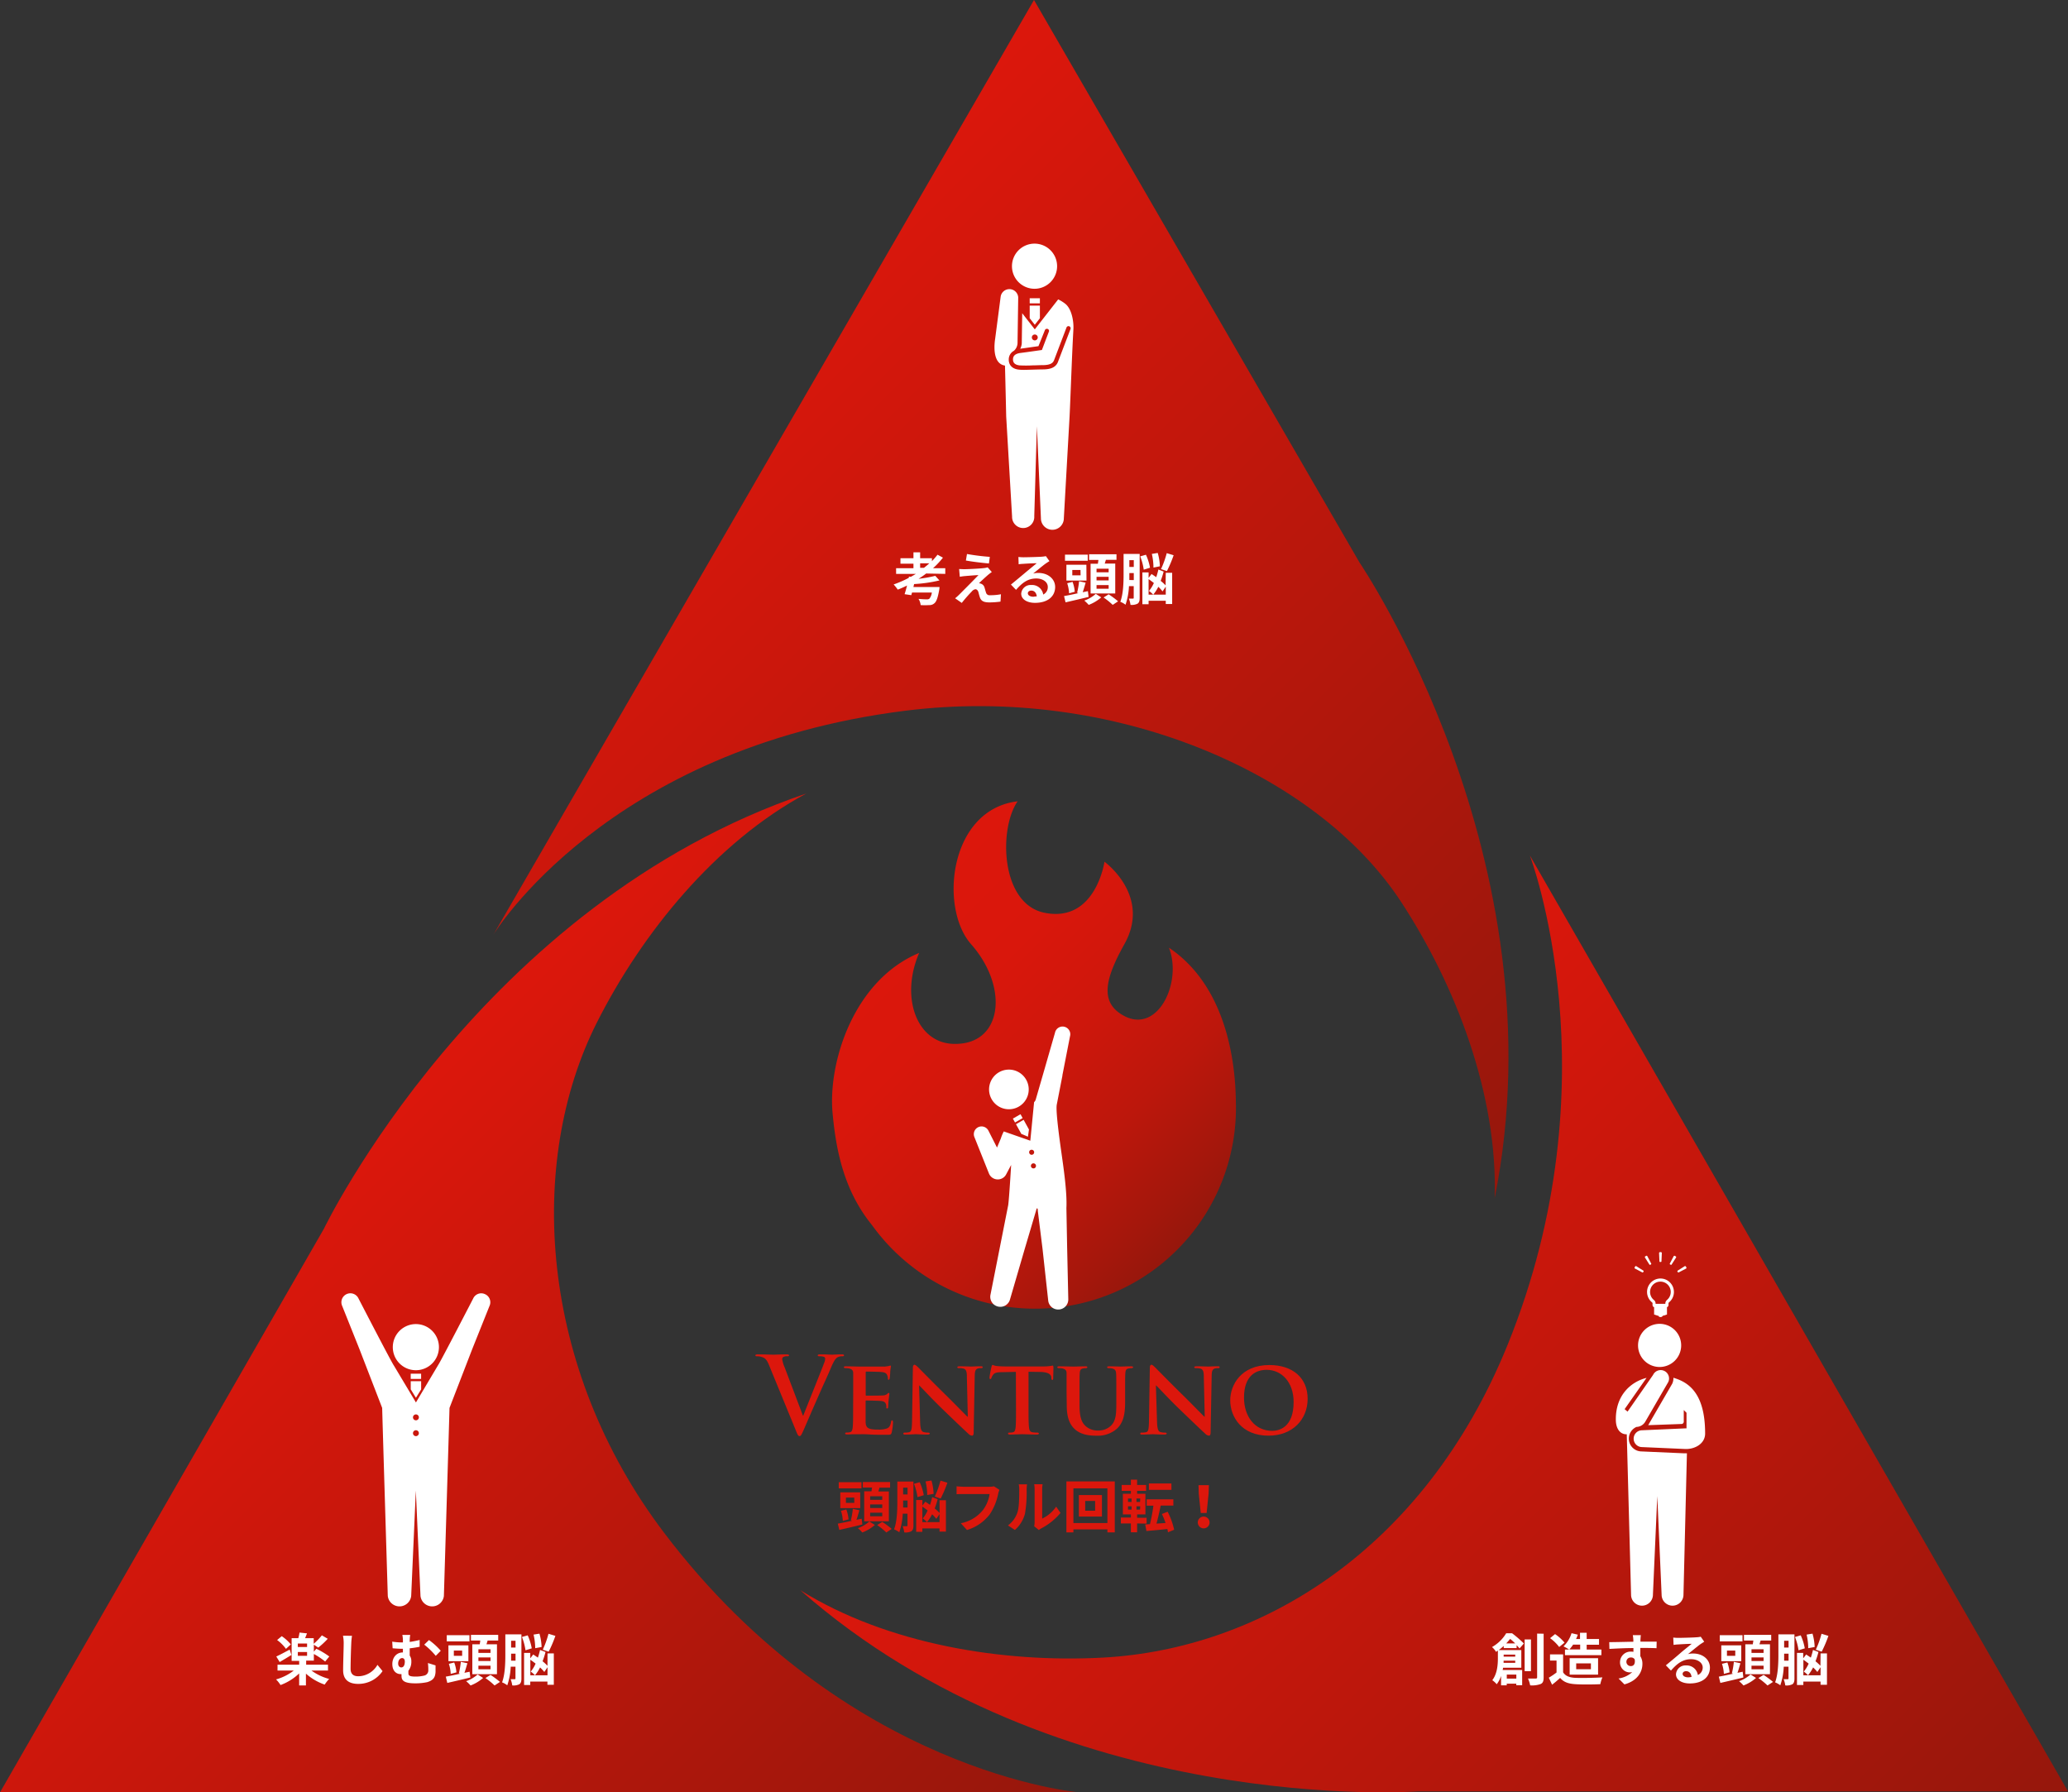 <svg xmlns="http://www.w3.org/2000/svg" xmlns:xlink="http://www.w3.org/1999/xlink" viewBox="0 0 702 608.34"><rect x="0" y="0" width="702" height="608.34" fill="#333333" stroke="none"/><defs><style>.cls-1{fill:url(#新規グラデーションスウォッチ_1);}.cls-2{fill:url(#新規グラデーションスウォッチ_1-2);}.cls-3{fill:url(#新規グラデーションスウォッチ_1-3);}.cls-4{fill:#dc170c;}.cls-5{fill:#fff;}.cls-6{fill:url(#名称未設定グラデーション_23);}</style><linearGradient id="新規グラデーションスウォッチ_1" x1="225.85" y1="125.15" x2="507.37" y2="406.68" gradientUnits="userSpaceOnUse"><stop offset="0" stop-color="#dc170c"/><stop offset="1" stop-color="#96170c"/></linearGradient><linearGradient id="新規グラデーションスウォッチ_1-2" x1="101.88" y1="403.87" x2="336.37" y2="638.35" xlink:href="#新規グラデーションスウォッチ_1"/><linearGradient id="新規グラデーションスウォッチ_1-3" x1="395.07" y1="414.61" x2="645.2" y2="664.75" xlink:href="#新規グラデーションスウォッチ_1"/><linearGradient id="名称未設定グラデーション_23" x1="295.71" y1="314.87" x2="402.32" y2="421.48" gradientUnits="userSpaceOnUse"><stop offset="0" stop-color="#dc170c"/><stop offset="0.26" stop-color="#d9170c"/><stop offset="0.49" stop-color="#ce170c"/><stop offset="0.71" stop-color="#bc170c"/><stop offset="0.91" stop-color="#a3170c"/><stop offset="1" stop-color="#96170c"/></linearGradient></defs><g id="レイヤー_2" data-name="レイヤー 2"><g id="object"><path class="cls-1" d="M507.38,406.66c1.1-35-13.11-72-31.69-100.45-29-44.4-98.35-73.76-168.28-65-101.55,12.69-139.88,75.95-139.88,75.95L351,0,461.49,190.91S530.33,291.92,507.38,406.66Z"/><path class="cls-2" d="M109.93,417.09,0,608.34H366.38s-79.1-6.55-140.93-88.09c-42.59-56.16-46.74-125.82-22.84-173.19,15.29-30.3,40.27-61.16,71.08-77.73C162.88,306.92,109.93,417.09,109.93,417.09Z"/><path class="cls-3" d="M481.42,608,702,608,519.33,290.36s29,76.05-7.57,166.11c-28.42,69.94-84.29,103.22-137.26,106.12-33.9,1.85-73.1-4.41-102.82-22.86C359.51,617,481.42,608,481.42,608Z"/><path class="cls-4" d="M292.73,517.42c-2.69.66-5.63,1.35-7.82,1.84l-.51-2.13c1.3-.23,3.05-.57,4.89-1l-.46-.11a26.48,26.48,0,0,0,.67-3.92l2.23.48c-.33,1.12-.65,2.31-1,3.25l1.77-.37Zm-.29-12.26h-7.72v-2.1h7.72Zm-.42,6.71h-6.78V506.5H292Zm-5.92,4.32a12.43,12.43,0,0,0-.63-3.41l1.82-.46a12.51,12.51,0,0,1,.75,3.36Zm3.88-7.91h-2.82v1.81H290Zm7,9.3a14.45,14.45,0,0,1-4.26,2.55,12.32,12.32,0,0,0-1.5-1.46,11.85,11.85,0,0,0,3.9-2.28Zm-1.15-11.43c.07-.42.13-.86.19-1.28H292.9V503h9.25v1.92h-3.59c-.13.44-.27.88-.4,1.28h3.57v10.14h-8.37V506.15Zm3.66,1.69h-4.11v1.21h4.11Zm0,2.77h-4.11v1.21h4.11Zm0,2.8h-4.11v1.23h4.11Zm0,3.13a30.08,30.08,0,0,1,3.21,2.38l-1.83,1.21a23.47,23.47,0,0,0-3.11-2.52Z"/><path class="cls-4" d="M310.07,517.71c0,1-.14,1.59-.7,2a4.44,4.44,0,0,1-2.41.4,8.8,8.8,0,0,0-.56-2.11c.58,0,1.19,0,1.4,0s.25-.08.25-.33v-3.91h-1.61a22.56,22.56,0,0,1-1.17,6.31,7.1,7.1,0,0,0-1.77-1c1-2.65,1.11-6.51,1.11-9.29v-6.95h5.46Zm-2-6.05v-2.38h-1.5v.52c0,.58,0,1.21,0,1.86Zm-1.5-6.75v2.3h1.5v-2.3Zm4.88,3.22a20.07,20.07,0,0,0-1.19-4.51l1.94-.56a18.08,18.08,0,0,1,1.38,4.42Zm7.48,1.06h2.17v10.65h-2.17v-1.09h-5.83v1.17H311V509.11h2.11V511l1-1.32c.5.32,1,.69,1.59,1.07a22.88,22.88,0,0,0,.73-2.61l1.86.69a26.24,26.24,0,0,1-1,3.15,14.45,14.45,0,0,1,1.67,1.54Zm0,4.7-1.09,1.61a13,13,0,0,0-1.44-1.55,13.05,13.05,0,0,1-1.73,2.67,7.89,7.89,0,0,0-1.44-1.25,11.06,11.06,0,0,0,1.65-2.71c-.59-.48-1.21-.92-1.78-1.32v5.28h5.83Zm-4.18-6.47a20.55,20.55,0,0,0-.56-4.61l2-.32a18.23,18.23,0,0,1,.73,4.53Zm6.85-4.18a41.67,41.67,0,0,1-2.28,5.37l-2-.67a33.43,33.43,0,0,0,1.94-5.41Z"/><path class="cls-4" d="M339.27,505.66a7.48,7.48,0,0,0-.43,1.34,19.59,19.59,0,0,1-2.88,7,15.28,15.28,0,0,1-7.71,5.29l-2.09-2.3a12.61,12.61,0,0,0,7.52-4.49,12.11,12.11,0,0,0,2.25-5.41H327c-.86,0-1.78,0-2.28.07v-2.7c.57.05,1.67.15,2.3.15h8.87a6.71,6.71,0,0,0,1.52-.15Z"/><path class="cls-4" d="M342.17,517.73a9,9,0,0,0,3.26-4.59c.54-1.65.56-5.28.56-7.6a7.3,7.3,0,0,0-.17-1.75h2.82a11.81,11.81,0,0,0-.14,1.73,42.27,42.27,0,0,1-.57,8.26,11.13,11.13,0,0,1-3.42,5.5Zm8.89.29a7.93,7.93,0,0,0,.15-1.42V505.41a8.69,8.69,0,0,0-.15-1.66h2.86a9.44,9.44,0,0,0-.14,1.67v10a12,12,0,0,0,4.74-4.05l1.48,2.12a21.24,21.24,0,0,1-6.51,5.24,5,5,0,0,0-.84.57Z"/><path class="cls-4" d="M378.42,502.81v17.28h-2.5v-1H364.38v1H362V502.81Zm-2.5,14.13V505.16H364.38v11.78Zm-1.86-9.52v7.3h-7.83v-7.3Zm-2.31,2h-3.37v3.32h3.37Z"/><path class="cls-4" d="M386,517.06v3h-2.11v-3h-3.4v-2h3.4V514h-2.72V507h2.72v-1h-3.13v-2h3.13v-1.8H386V504h3.05v2H386v1h2.82V514H386v1.13h3.23v2Zm-3.09-7.3h1.21v-1.15h-1.21Zm0,2.61h1.21v-1.13h-1.21Zm4.15-3.76h-1.27v1.15H387Zm0,2.63h-1.27v1.13H387Zm9.42,8.83a11.19,11.19,0,0,0-.21-1.11c-2.55.27-5.12.5-7.1.67l-.42-2.23,1.61-.09a56.26,56.26,0,0,0,1.17-6.28h-2.28v-2.15h9.06V511H394c-.41,2.11-.94,4.38-1.42,6.12l3.07-.21a24,24,0,0,0-1.23-3.05l1.94-.77a24.42,24.42,0,0,1,2.21,6.11Zm1.18-14.4H390V503.5h7.64Z"/><path class="cls-4" d="M406.6,516.73a2,2,0,0,1,4,0,2,2,0,0,1-4,0Zm.33-9.79-.08-2.86h3.52l-.1,2.86-.67,6.57h-2Z"/><path class="cls-5" d="M314.4,194.65c-.82.63-1.69,1.23-2.57,1.79a43.22,43.22,0,0,0,5.66-1L318.9,197a48.35,48.35,0,0,1-8.6,1.23l-.23,1h8.86a6.93,6.93,0,0,1-.11,1c-.46,2.59-.92,3.9-1.58,4.47a2.45,2.45,0,0,1-1.84.67,22.64,22.64,0,0,1-2.88,0,4.77,4.77,0,0,0-.73-2.11c1.12.12,2.33.16,2.82.16a1.45,1.45,0,0,0,.85-.19,3.94,3.94,0,0,0,.86-2.12h-6.73l-.24.89-2.28-.33c.27-.81.56-1.84.83-2.94-1,.5-2.1,1-3.15,1.39a14.31,14.31,0,0,0-1.4-1.75,38,38,0,0,0,5.12-2.23l.1-.44.61.08c.6-.33,1.17-.68,1.73-1h-6.72v-1.92h5.89v-1.54h-4.41v-1.86h4.41v-2h2.27v2h4v1a24,24,0,0,0,1.9-2.19l1.84,1a27.75,27.75,0,0,1-3.37,3.59h4.16v1.92Zm-.76-1.92c.63-.5,1.24-1,1.82-1.54h-3.11v1.54Z"/><path class="cls-5" d="M335.41,195.11c-.87.75-2.65,2.38-3.09,2.86a2.1,2.1,0,0,1,.71.15,1.89,1.89,0,0,1,1.17,1.29c.17.52.34,1.25.52,1.73a1.2,1.2,0,0,0,1.34.88,18.89,18.89,0,0,0,3.72-.33l-.15,2.5a28.38,28.38,0,0,1-3.72.27c-1.81,0-2.79-.38-3.25-1.63-.21-.56-.42-1.44-.55-1.92-.23-.67-.64-.92-1-.92a2,2,0,0,0-1.23.76,50.39,50.39,0,0,0-3.4,3.88l-2.26-1.57a15.52,15.52,0,0,0,1.32-1.17c1-1,4.86-4.86,6.61-6.7-1.35.05-3.61.25-4.71.34-.65.06-1.23.16-1.63.23l-.23-2.63c.44,0,1.13.06,1.82.06.91,0,5.23-.19,6.8-.4a6.75,6.75,0,0,0,1.07-.23l1.41,1.59C336.16,194.5,335.75,194.84,335.41,195.11ZM336,189l-.3,2.24c-2-.17-5.55-.57-7.82-1l.37-2.21A75.56,75.56,0,0,0,336,189Z"/><path class="cls-5" d="M356.24,190.45c-.46.28-.9.57-1.32.86-1,.71-3,2.4-4.21,3.36a6.53,6.53,0,0,1,1.79-.21c3.22,0,5.68,2,5.68,4.78,0,3-2.29,5.37-6.87,5.37-2.65,0-4.65-1.21-4.65-3.11a3.19,3.19,0,0,1,3.42-2.95,3.83,3.83,0,0,1,4.05,3.24,2.76,2.76,0,0,0,1.55-2.59c0-1.71-1.72-2.86-3.93-2.86-2.92,0-4.82,1.55-6.85,3.86l-1.73-1.79c1.34-1.09,3.63-3,4.76-3.95s3-2.48,4-3.3c-1,0-3.59.13-4.59.21a12.16,12.16,0,0,0-1.55.15l-.08-2.48a16.72,16.72,0,0,0,1.73.1c1,0,5.07-.1,6.14-.19a10.67,10.67,0,0,0,1.46-.19Zm-4.3,12c-.11-1.23-.83-2-1.86-2-.71,0-1.17.42-1.17.9,0,.71.8,1.19,1.92,1.19C351.23,202.46,351.59,202.44,351.94,202.41Z"/><path class="cls-5" d="M369.53,202.6c-2.69.65-5.63,1.34-7.82,1.84l-.51-2.13c1.3-.23,3.05-.58,4.89-1l-.46-.12a26.12,26.12,0,0,0,.67-3.91l2.23.48c-.33,1.11-.65,2.3-1,3.24l1.77-.36Zm-.29-12.27h-7.72v-2.09h7.72Zm-.42,6.72H362v-5.38h6.78Zm-5.91,4.32a13,13,0,0,0-.64-3.42l1.82-.46a12.68,12.68,0,0,1,.75,3.36Zm3.87-7.91H364v1.8h2.82Zm7.05,9.29a14,14,0,0,1-4.26,2.55,13.1,13.1,0,0,0-1.5-1.46,11.51,11.51,0,0,0,3.9-2.28Zm-1.15-11.42c.07-.42.13-.87.19-1.29H369.7v-1.92H379V190h-3.59c-.13.44-.27.89-.4,1.29h3.57v10.13h-8.37V191.33Zm3.66,1.69h-4.11v1.21h4.11Zm0,2.76h-4.11V197h4.11Zm0,2.8h-4.11v1.23h4.11Zm0,3.13a31.51,31.51,0,0,1,3.21,2.38l-1.83,1.21a23.46,23.46,0,0,0-3.11-2.51Z"/><path class="cls-5" d="M386.87,202.88c0,1-.14,1.6-.7,2a4.33,4.33,0,0,1-2.41.41,9,9,0,0,0-.56-2.12c.58,0,1.19,0,1.4,0s.25-.07.25-.32v-3.92h-1.61a22.56,22.56,0,0,1-1.17,6.32,7.1,7.1,0,0,0-1.77-1c1-2.65,1.11-6.51,1.11-9.29V188h5.46Zm-2-6v-2.38h-1.5V195c0,.57,0,1.21,0,1.86Zm-1.5-6.76v2.3h1.5v-2.3Zm4.88,3.23a20.14,20.14,0,0,0-1.19-4.52l1.94-.55a18,18,0,0,1,1.38,4.41Zm7.48,1.05h2.17V205h-2.17v-1.1h-5.83v1.17h-2.11V194.28h2.11v1.87l1-1.33c.5.33,1.05.69,1.59,1.08a23.47,23.47,0,0,0,.73-2.61L395,194a26.82,26.82,0,0,1-1,3.15,13.61,13.61,0,0,1,1.67,1.53Zm0,4.7-1.09,1.62a13.77,13.77,0,0,0-1.44-1.56,13.05,13.05,0,0,1-1.73,2.67,7.94,7.94,0,0,0-1.44-1.25,11.53,11.53,0,0,0,1.66-2.7c-.6-.48-1.21-.93-1.79-1.33v5.28h5.83Zm-4.18-6.46A20.55,20.55,0,0,0,391,188l2-.33a18.23,18.23,0,0,1,.73,4.53Zm6.85-4.19a42.47,42.47,0,0,1-2.28,5.38l-2-.68a33.09,33.09,0,0,0,1.94-5.41Z"/><path class="cls-5" d="M510.45,559.37v-.73a19.12,19.12,0,0,1-1.71,1.4h7.68v6h-6.2c0,.25-.08.52-.14.77h6.63v5.16h-2v-.53h-3.24V572h-1.92v-3.17a9.32,9.32,0,0,1-1.48,2.81,7.19,7.19,0,0,0-1.5-1.37c1.69-2.2,1.9-5.28,1.9-7.44v-2.62l-.63.43a6.45,6.45,0,0,0-1.37-1.62,13.22,13.22,0,0,0,4.82-4.68h2a38.26,38.26,0,0,1,4,3.46l-1.46,1.69c-.27-.31-.61-.7-1-1.12v1Zm3.91,5v-.73h-3.95c0,.23,0,.48,0,.73Zm-3.93-2.79v.7h3.93v-.7Zm3.92-3.8c-.56-.53-1.16-1.09-1.71-1.53-.41.5-.85,1-1.35,1.53Zm-2.86,10.58v1.36h3.24v-1.36Zm8.21-1.17h-2.15V556.43h2.15ZM524,554.49v14.82c0,1.27-.25,1.9-1,2.25a8.55,8.55,0,0,1-3.57.46,9.78,9.78,0,0,0-.75-2.32c1.15,0,2.26,0,2.63,0s.48-.12.48-.45v-14.8Z"/><path class="cls-5" d="M530.61,567.59c.79,1.28,2.23,1.8,4.22,1.88,2.25.09,6.57,0,9.12-.16a11.54,11.54,0,0,0-.71,2.31c-2.3.11-6.16.15-8.45,0s-3.93-.63-5.18-2.13c-.84.75-1.69,1.5-2.74,2.31l-1.12-2.38a24.74,24.74,0,0,0,2.63-1.77v-4.05h-2.21v-2.09h4.44ZM529.28,559a14.41,14.41,0,0,0-3.09-3l1.69-1.38a15.29,15.29,0,0,1,3.21,2.9Zm3.36.86a14.71,14.71,0,0,0-1.9-1.07,10.5,10.5,0,0,0,2.73-4.48l2.13.5a11.76,11.76,0,0,1-.6,1.48h1.35v-2.13h2.26v2.13h4.19v1.94h-4.19v1.63h5v1.9H531.24v-1.9ZM534,558.2a11.51,11.51,0,0,1-1.27,1.63h3.67V558.2Zm-1.17,10.17v-5.58h9.65v5.58Zm2.22-1.82h5v-2h-5Z"/><path class="cls-5" d="M562.32,559.41c-1.15-.06-2.93-.1-5.5-.1,0,1,0,2,0,2.82a4.71,4.71,0,0,1,.71,2.63c0,2.48-1.45,5.63-6.1,6.93l-2-2a8.71,8.71,0,0,0,4.65-2.17,4,4,0,0,1-.86.1,3.36,3.36,0,0,1-3.29-3.5,3.58,3.58,0,0,1,3.8-3.55,4.38,4.38,0,0,1,.75.06l0-1.27c-2.87,0-5.81.16-8.15.29l-.06-2.3c2.17,0,5.62-.1,8.18-.14a4.54,4.54,0,0,0,0-.57,12.48,12.48,0,0,0-.18-1.66H557c-.06.31-.12,1.33-.14,1.64,0,.15,0,.34,0,.57,1.92,0,4.52,0,5.51,0Zm-8.65,6.06c.78,0,1.5-.59,1.25-2.24a1.36,1.36,0,0,0-1.25-.67,1.46,1.46,0,1,0,0,2.91Z"/><path class="cls-5" d="M578.51,557.2l-1.32.86c-1,.72-3,2.4-4.21,3.36a6.53,6.53,0,0,1,1.79-.21c3.22,0,5.68,2,5.68,4.78,0,3-2.28,5.38-6.87,5.38-2.65,0-4.65-1.21-4.65-3.11a3.19,3.19,0,0,1,3.42-3,3.83,3.83,0,0,1,4,3.25A2.77,2.77,0,0,0,578,566c0-1.7-1.72-2.86-3.93-2.86-2.92,0-4.82,1.56-6.85,3.86l-1.73-1.78c1.34-1.1,3.63-3,4.76-4s3-2.47,4-3.3c-1,0-3.59.14-4.59.21a12.1,12.1,0,0,0-1.55.16L568,555.8a16.72,16.72,0,0,0,1.73.1c1,0,5.07-.1,6.14-.2a8.11,8.11,0,0,0,1.46-.19Zm-4.3,12c-.11-1.23-.82-2-1.86-2-.71,0-1.17.43-1.17.91,0,.71.8,1.19,1.92,1.19A9.53,9.53,0,0,0,574.21,569.16Z"/><path class="cls-5" d="M591.8,569.35c-2.69.65-5.63,1.35-7.81,1.84l-.52-2.13c1.3-.23,3-.57,4.89-1l-.46-.11a26.48,26.48,0,0,0,.67-3.92l2.23.48c-.33,1.12-.65,2.31-1,3.25l1.77-.37Zm-.29-12.26h-7.72V555h7.72Zm-.42,6.71h-6.78v-5.37h6.78Zm-5.91,4.32a12.86,12.86,0,0,0-.64-3.41l1.83-.46a13.33,13.33,0,0,1,.75,3.36Zm3.87-7.91h-2.82V562h2.82Zm7.05,9.29a14.14,14.14,0,0,1-4.26,2.56,12.32,12.32,0,0,0-1.5-1.46,11.85,11.85,0,0,0,3.9-2.28ZM595,558.08c.07-.42.13-.86.19-1.28H592v-1.92h9.25v1.92h-3.59c-.13.44-.26.88-.4,1.28h3.57v10.14h-8.37V558.08Zm3.66,1.69h-4.1V561h4.1Zm0,2.77h-4.1v1.21h4.1Zm0,2.8h-4.1v1.23h4.1Zm0,3.13a30.08,30.08,0,0,1,3.21,2.38L600,572.06a24.85,24.85,0,0,0-3.11-2.52Z"/><path class="cls-5" d="M609.14,569.64c0,1-.14,1.59-.69,2a4.5,4.5,0,0,1-2.42.4,8.8,8.8,0,0,0-.56-2.11c.58,0,1.19,0,1.4,0s.25-.08.25-.33v-3.91h-1.61a22.2,22.2,0,0,1-1.17,6.31,7.1,7.1,0,0,0-1.77-1c1-2.65,1.12-6.51,1.12-9.29v-7h5.45Zm-2-6v-2.38h-1.5v.52c0,.58,0,1.21,0,1.86Zm-1.5-6.75v2.3h1.5v-2.3Zm4.88,3.22a19.55,19.55,0,0,0-1.19-4.51l1.94-.56a18.08,18.08,0,0,1,1.38,4.42Zm7.49,1.06h2.17v10.65H618v-1.09h-5.84v1.17H610V561h2.11v1.86l1-1.32c.5.32,1.06.69,1.59,1.07a22.88,22.88,0,0,0,.73-2.61l1.86.69a26.22,26.22,0,0,1-1,3.15,16.32,16.32,0,0,1,1.67,1.54Zm0,4.7-1.1,1.61a13,13,0,0,0-1.44-1.55,13.05,13.05,0,0,1-1.73,2.67,7.82,7.82,0,0,0-1.43-1.25,11.38,11.38,0,0,0,1.65-2.71c-.6-.48-1.21-.92-1.79-1.32v5.28H618Zm-4.19-6.47a21.09,21.09,0,0,0-.55-4.61l2-.32A18.23,18.23,0,0,1,616,559Zm6.85-4.18a41.67,41.67,0,0,1-2.28,5.37l-2-.67a32.5,32.5,0,0,0,1.94-5.41Z"/><path class="cls-5" d="M105.74,567a17.76,17.76,0,0,0,6,2.84,12.7,12.7,0,0,0-1.52,1.92,18.7,18.7,0,0,1-6.37-3.72v4h-2.3v-4.07a18.28,18.28,0,0,1-6.32,3.94A11.13,11.13,0,0,0,93.71,570a17.39,17.39,0,0,0,6-3H94.21v-2h7.35v-1.29H99V556h2.27a15.83,15.83,0,0,0,.4-1.9l2.54.27c-.21.57-.44,1.13-.64,1.63h2.92v1.92a22.71,22.71,0,0,0,2.77-2.88l2,1.17a28.55,28.55,0,0,1-3.22,3l-1.5-1v2.38l.85-1a28,28,0,0,1,4.39,2.63l-1.4,1.71a26,26,0,0,0-3.84-2.56v2.25h-2.61V565h7.41v2Zm-6.81-5.3c-1.33.83-2.82,1.73-4,2.4l-1.14-1.88c1.16-.52,2.86-1.44,4.55-2.34Zm-1.86-2.07a13.72,13.72,0,0,0-3-3l1.57-1.31a14.37,14.37,0,0,1,3.08,2.8Zm7.17-1.82H101.1V559h3.14ZM101.1,562h3.14v-1.3H101.1Z"/><path class="cls-5" d="M119.49,555.2a20.59,20.59,0,0,0-.25,2.54c-.09,2-.23,6.29-.23,8.66,0,1.92,1.15,2.53,2.61,2.53a7.6,7.6,0,0,0,6.51-3.88l1.73,2.13a9.89,9.89,0,0,1-8.26,4.34c-3.11,0-5.12-1.36-5.12-4.61,0-2.55.19-7.54.19-9.17a12,12,0,0,0-.25-2.57Z"/><path class="cls-5" d="M147.85,565.24c0,1.08,0,1.44,0,2.23-.12,1.71-.62,2.78-2.82,3.46a19,19,0,0,1-4.13.4c-4.42,0-4.61-1.4-4.61-2.73v-.4a1.56,1.56,0,0,1-.31,0c-1.38,0-2.8-1-2.8-3.42,0-2.24,1.44-3.93,3.52-3.93h.07V559.6h-.38c-.83,0-1.86-.06-3.11-.17l-.14-2.25a23.36,23.36,0,0,0,3.08.27h.55v-.15a10.24,10.24,0,0,0-.19-2.4h2.67a12.89,12.89,0,0,0-.17,2.38,31.34,31.34,0,0,0,3.37-.67v2.3a31.84,31.84,0,0,1-3.37.54v2.45a3.3,3.3,0,0,1,.55,1.92,5,5,0,0,1-1,3.25v.75c0,.8.22,1.22,2.46,1.22a12.26,12.26,0,0,0,2.92-.34,1.78,1.78,0,0,0,1.38-1.92,17.83,17.83,0,0,0-.13-2.34Zm-11.64.69c.87,0,1.21-.92,1.21-2,0-.73-.36-1.17-.9-1.17-.75,0-1.36.75-1.36,1.86C135.16,565.45,135.66,565.93,136.21,565.93Zm9.41-9.29a23.34,23.34,0,0,1,4,3.63L147.92,562a25.23,25.23,0,0,0-3.91-3.8Z"/><path class="cls-5" d="M159.66,569.35c-2.69.65-5.63,1.35-7.82,1.84l-.51-2.13c1.3-.23,3-.57,4.89-1l-.46-.11a26.48,26.48,0,0,0,.67-3.92l2.23.48c-.33,1.12-.65,2.31-1,3.25l1.76-.37Zm-.29-12.26h-7.72V555h7.72ZM159,563.8h-6.78v-5.37H159ZM153,568.12a12.43,12.43,0,0,0-.63-3.41l1.82-.46a12.51,12.51,0,0,1,.75,3.36Zm3.88-7.91h-2.82V562h2.82ZM164,569.5a14.26,14.26,0,0,1-4.26,2.56,12.32,12.32,0,0,0-1.5-1.46,11.69,11.69,0,0,0,3.89-2.28Zm-1.15-11.42c.07-.42.13-.86.19-1.28h-3.17v-1.92h9.25v1.92h-3.59c-.13.44-.27.88-.4,1.28h3.57v10.14h-8.37V558.08Zm3.66,1.69h-4.11V561h4.11Zm0,2.77h-4.11v1.21h4.11Zm0,2.8h-4.11v1.23h4.11Zm0,3.13a30.08,30.08,0,0,1,3.21,2.38l-1.83,1.21a23.47,23.47,0,0,0-3.11-2.52Z"/><path class="cls-5" d="M177,569.64c0,1-.14,1.59-.7,2a4.44,4.44,0,0,1-2.41.4,8.8,8.8,0,0,0-.56-2.11c.57,0,1.19,0,1.4,0s.25-.08.25-.33v-3.91h-1.61A22.56,22.56,0,0,1,172.2,572a7.1,7.1,0,0,0-1.77-1c1-2.65,1.11-6.51,1.11-9.29v-7H177Zm-2-6v-2.38h-1.5v.52c0,.58,0,1.21,0,1.86Zm-1.5-6.75v2.3H175v-2.3Zm4.88,3.22a20.07,20.07,0,0,0-1.19-4.51l1.94-.56a18.53,18.53,0,0,1,1.38,4.42Zm7.48,1.06H188v10.65h-2.17v-1.09H180v1.17H177.9V561H180v1.86l1-1.32c.5.32,1.05.69,1.59,1.07a22.88,22.88,0,0,0,.73-2.61l1.86.69a26.24,26.24,0,0,1-1,3.15,14.45,14.45,0,0,1,1.67,1.54Zm0,4.7-1.09,1.61a13.85,13.85,0,0,0-1.44-1.55,13.05,13.05,0,0,1-1.73,2.67,7.89,7.89,0,0,0-1.44-1.25,11.06,11.06,0,0,0,1.65-2.71c-.59-.48-1.21-.92-1.78-1.32v5.28h5.83Zm-4.18-6.47a20.55,20.55,0,0,0-.56-4.61l2-.32a18.23,18.23,0,0,1,.73,4.53Zm6.85-4.18a41.67,41.67,0,0,1-2.28,5.37l-2-.67a33.43,33.43,0,0,0,1.94-5.41Z"/><path class="cls-4" d="M261,463.2c-.83-2-1.44-2.37-2.74-2.73a5.35,5.35,0,0,0-1.4-.15c-.33,0-.44-.1-.44-.32s.4-.32.94-.32c1.91,0,4,.1,5.22.1.9,0,2.63-.1,4.43-.1.43,0,.83.07.83.32s-.22.32-.54.32a2.56,2.56,0,0,0-1.41.26.86.86,0,0,0-.36.75,10.83,10.83,0,0,0,.83,2.77l6.19,16.35h.14c1.55-4,6.23-15.56,7.1-17.93a4.44,4.44,0,0,0,.32-1.33.69.69,0,0,0-.47-.69,4.91,4.91,0,0,0-1.44-.18c-.32,0-.61,0-.61-.29s.32-.35,1-.35c1.8,0,3.31.1,3.78.1s2.3-.1,3.38-.1c.47,0,.76.07.76.32s-.22.32-.58.32a3.07,3.07,0,0,0-1.76.44c-.47.32-1,.93-2,3.23-1.41,3.39-2.38,5.33-4.32,9.76-2.31,5.25-4,9.18-4.79,11-.93,2.09-1.15,2.66-1.65,2.66s-.69-.5-1.37-2.19Z"/><path class="cls-4" d="M289.63,472.6c0-4.65,0-5.51,0-6.48s-.36-1.37-1.37-1.66a6,6,0,0,0-1.26-.1c-.33,0-.54-.11-.54-.33s.25-.29.72-.29c1.65,0,3.67.08,4.57.08s8,0,8.64,0a12.89,12.89,0,0,0,1.33-.19,4.94,4.94,0,0,1,.5-.14c.18,0,.22.14.22.29a13.37,13.37,0,0,0-.25,2c0,.32-.11,1.65-.18,2,0,.15-.11.51-.36.51s-.25-.15-.25-.4a2.88,2.88,0,0,0-.22-1.11c-.25-.54-.5-1-2.09-1.12-.54-.07-4.32-.14-5-.14-.15,0-.22.11-.22.28v7.56c0,.18,0,.33.22.33.72,0,4.82,0,5.54-.07a2.53,2.53,0,0,0,1.51-.47c.25-.22.36-.4.5-.4a.3.3,0,0,1,.26.33c0,.18-.08.68-.26,2.23-.07.61-.14,1.83-.14,2.05s0,.68-.32.68-.29-.1-.29-.25c0-.32,0-.72-.11-1.11-.18-.62-.58-1.08-1.76-1.19-.58-.07-4.18-.15-5-.15-.14,0-.18.15-.18.33v2.45c0,1,0,3.63,0,4.53.07,2.09,1,2.56,4.28,2.56a8.57,8.57,0,0,0,3-.4c.79-.36,1.15-1,1.37-2.27.07-.32.14-.47.36-.47s.29.4.29.72a20.66,20.66,0,0,1-.44,3.39c-.21.79-.5.79-1.69.79-2.37,0-4.28,0-5.83-.11s-2.73-.07-3.67-.07c-.36,0-1,0-1.8,0s-1.55.07-2.2.07c-.39,0-.61-.11-.61-.33s.11-.32.51-.32a4.76,4.76,0,0,0,1.11-.11c.65-.14.83-.72.94-1.62.14-1.29.14-3.71.14-6.51Z"/><path class="cls-4" d="M312.35,482.71c.07,2.38.46,3.1,1.08,3.31a5.36,5.36,0,0,0,1.65.22c.36,0,.54.14.54.32s-.29.33-.72.33c-2,0-3.52-.11-4.1-.11-.29,0-1.8.11-3.42.11-.43,0-.72,0-.72-.33s.22-.32.5-.32a7,7,0,0,0,1.44-.14c.83-.22.94-1.05,1-3.71l.28-18.14c0-.62.22-1.05.54-1.05s.83.47,1.37,1,5.15,5.26,9.76,9.76c2.16,2.12,6.37,6.44,6.84,6.87h.14l-.32-13.61c0-1.87-.33-2.41-1.08-2.7a5.65,5.65,0,0,0-1.66-.17c-.4,0-.5-.15-.5-.33s.32-.29.79-.29c1.65,0,3.34.08,4,.08.36,0,1.55-.08,3.09-.08.44,0,.72,0,.72.29s-.18.33-.54.33a3.47,3.47,0,0,0-1,.1c-.86.25-1.11.79-1.15,2.52l-.36,19.3c0,.68-.25,1-.5,1a1.9,1.9,0,0,1-1.3-.65c-2-1.84-5.94-5.61-9.25-8.82s-6.8-7-7.41-7.56H312Z"/><path class="cls-4" d="M344.85,465.62l-4.71.1c-1.84,0-2.59.25-3.06.94a3.67,3.67,0,0,0-.54,1c-.07.25-.14.4-.36.4s-.29-.18-.29-.51c0-.5.61-3.45.69-3.7s.18-.58.36-.58.57.25,1.36.36a29.3,29.3,0,0,0,3.17.15h12.85a14.09,14.09,0,0,0,2.16-.15c.5-.07.76-.14.86-.14s.26.18.26.64c0,.65-.08,2.92-.08,3.71,0,.33-.1.51-.28.51s-.33-.15-.36-.62l0-.32c-.07-.79-.9-1.73-3.74-1.76l-4-.07V478c0,2.8,0,5.22.18,6.55.11.86.29,1.44,1.23,1.58a12.09,12.09,0,0,0,1.61.11c.36,0,.51.18.51.32s-.25.33-.61.33c-2.09,0-4.21-.11-5.11-.11-.72,0-2.88.11-4.14.11-.4,0-.62-.11-.62-.33s.11-.32.51-.32a4.47,4.47,0,0,0,1.11-.11c.65-.14.83-.72.94-1.62.14-1.29.14-3.71.14-6.51Z"/><path class="cls-4" d="M362.06,472.6c0-4.65,0-5.51,0-6.48s-.36-1.37-1.37-1.66a5.9,5.9,0,0,0-1.23-.1c-.35,0-.54-.11-.54-.33s.22-.29.69-.29c1.69,0,3.81.08,4.75.08s2.92-.08,4.07-.08c.47,0,.68.08.68.29s-.18.33-.5.33a4.56,4.56,0,0,0-.94.1c-.83.15-1.08.58-1.15,1.66s-.07,1.83-.07,6.48v4.28c0,4.46.86,6.19,2.41,7.42a6.13,6.13,0,0,0,4,1.22,6,6,0,0,0,4.24-1.62c1.77-1.66,1.84-4.32,1.84-7.45V472.6c0-4.65,0-5.51-.07-6.48s-.33-1.37-1.34-1.66a5.59,5.59,0,0,0-1.15-.1q-.54,0-.54-.33c0-.21.22-.29.65-.29,1.62,0,3.74.08,3.78.08.36,0,2.48-.08,3.71-.08.43,0,.65.08.65.29s-.18.33-.54.33a4.56,4.56,0,0,0-.94.1c-.86.15-1.08.58-1.15,1.66s-.07,1.83-.07,6.48v3.27c0,3.42-.36,7-3,9.22a9.86,9.86,0,0,1-6.69,2.19c-1.66,0-4.93-.07-7.24-2.08-1.62-1.41-2.88-3.67-2.88-8.1Z"/><path class="cls-4" d="M392.77,482.71c.07,2.38.47,3.1,1.08,3.31a5.36,5.36,0,0,0,1.65.22c.37,0,.54.14.54.32s-.28.33-.71.33c-2.06,0-3.53-.11-4.11-.11-.29,0-1.8.11-3.42.11-.43,0-.72,0-.72-.33s.22-.32.51-.32a7.1,7.1,0,0,0,1.44-.14c.82-.22.93-1.05,1-3.71l.29-18.14c0-.62.21-1.05.54-1.05s.82.47,1.36,1,5.15,5.26,9.76,9.76c2.16,2.12,6.37,6.44,6.84,6.87h.14l-.32-13.61c0-1.87-.33-2.41-1.08-2.7a5.65,5.65,0,0,0-1.66-.17c-.39,0-.5-.15-.5-.33s.32-.29.79-.29c1.66,0,3.35.08,4,.08.36,0,1.55-.08,3.1-.08.43,0,.72,0,.72.29s-.18.33-.54.33a3.4,3.4,0,0,0-1,.1c-.87.25-1.12.79-1.16,2.52l-.36,19.3c0,.68-.25,1-.5,1a1.92,1.92,0,0,1-1.3-.65c-2-1.84-5.94-5.61-9.25-8.82s-6.8-7-7.41-7.56h-.11Z"/><path class="cls-4" d="M417.61,475.3c0-5.22,3.67-12,13.28-12,8,0,13,4.43,13,11.45s-5.11,12.52-13.28,12.52C421.35,487.28,417.61,480.73,417.61,475.3Zm21.52.57c0-6.76-4.06-10.94-9.17-10.94-3.53,0-7.67,1.87-7.67,9.43,0,6.3,3.6,11.27,9.57,11.27C434.1,485.63,439.13,484.58,439.13,475.87Z"/><path class="cls-6" d="M396.81,321.66c4.57,11.64-3.68,29.3-15.25,23.13-8.52-4.55-6.31-12.81.15-24.39,9.17-16.43-6.79-27.92-6.79-27.92s-3,20.89-20.43,17.3c-14.88-3.08-15.5-28.55-9.05-37.81-23.25,2.76-26.67,36.18-15.8,48.49,13.08,14.8,10.63,34.52-6.21,33.83-12.24-.5-17.9-15.79-11.42-30.85-22.12,9.16-31,37-29.38,54.4,1.1,11.71,3.51,25.83,13.34,37.91a68.19,68.19,0,0,0,123.55-42C419.37,360.84,416.47,334.85,396.81,321.66Z"/><path class="cls-5" d="M149,457.22a7.83,7.83,0,1,1-7.83-7.82A7.83,7.83,0,0,1,149,457.22Z"/><rect class="cls-5" x="139.42" y="466.24" width="3.53" height="1.77"/><polygon class="cls-5" points="141.19 474.42 142.96 471.56 142.96 468.78 139.43 468.78 139.43 471.56 141.19 474.42"/><path class="cls-5" d="M164.61,439.23a3,3,0,0,0-4,1.52s-11.25,21.76-11.85,22.51L141.19,476l-7.48-12.52c-.66-.8-12-22.74-12-22.74a3,3,0,1,0-5.55,2.51L122,457.85l7.73,20c.29,10.52,1.91,63.85,1.91,63.85a4,4,0,0,0,7.94,0l1.58-35.81,1.58,35.81a4,4,0,0,0,7.94,0s1.62-53.33,1.91-63.85l7.73-20,5.84-14.59A3,3,0,0,0,164.61,439.23Zm-23.42,48.2a1,1,0,0,1,0-2,1,1,0,1,1,0,2Zm0-5.37a1,1,0,1,1,1-1A1,1,0,0,1,141.19,482.06Z"/><path class="cls-5" d="M358.84,90.35a7.66,7.66,0,1,1-7.66-7.66A7.66,7.66,0,0,1,358.84,90.35Z"/><rect class="cls-5" x="349.54" y="101.23" width="3.46" height="1.73"/><polygon class="cls-5" points="351.27 110.23 353 108.01 353 103.72 349.54 103.72 349.54 108.01 351.27 110.23"/><path class="cls-5" d="M361.55,103.05a13.51,13.51,0,0,0-2.34-1.44l-7.94,10.18L347,106.31c-.07,4.43-.15,10.2-.15,10.2v0a4.94,4.94,0,0,1-.51,1.85l6.17-.87,2.18-5.41a.73.73,0,0,1,1.41.35l-2.42,6.36s-5.27.76-7.24,1c-2.3.3-2.57,1.41-2.57,2.22,0,1.17.74,1.83,2.2,2a41.68,41.68,0,0,0,4.47,0c1.09,0,2.21-.08,3.33-.08,3,0,3.67-.89,4-1.84l4.15-10.9a.72.72,0,0,1,.92-.46.74.74,0,0,1,.46.92l-4.16,10.9c-.65,2-2.3,2.83-5.36,2.83-1.09,0-5.25.15-6.15.15-.64,0-1.24,0-1.78-.07-2.2-.19-3.52-1.46-3.52-3.4a3.32,3.32,0,0,1,1.76-3,3.67,3.67,0,0,0,1.22-2.59l.23-15.55a3,3,0,0,0-5.95-.29l-1.89,14.45c-.15,1-1.23,8.33,3.35,9,.2,7.54.41,17.27.41,17.27l2,34a3.77,3.77,0,1,0,7.53-.16l.89-30.53,1.37,31.26a3.89,3.89,0,0,0,7.78,0l1.95-34.62c.35-7.1.78-20.46,1.3-29.59C364.51,109.16,363.85,104.81,361.55,103.05Zm-10.28,12.48a1,1,0,1,1,1-1A1,1,0,0,1,351.27,115.53Z"/><path class="cls-5" d="M344.8,363.44a6.73,6.73,0,1,1-8.64,4A6.73,6.73,0,0,1,344.8,363.44Z"/><polygon class="cls-5" points="347.15 379.49 344.56 380.98 343.83 379.66 346.42 378.17 347.15 379.49"/><polygon class="cls-5" points="348.94 385.8 349.29 383.36 347.48 380.07 344.88 381.56 346.7 384.85 348.94 385.8"/><path class="cls-5" d="M360.63,365l2.59-13.26a2.62,2.62,0,1,0-5.09-1.23l-3.74,13-2.82,9.74a2.05,2.05,0,0,1-.54.83l-1.28,13.08-9-3.15a13.73,13.73,0,0,0-1,2.38l-1.31,3.1-2.92-5.76a2.62,2.62,0,0,0-4.77,2.15l4.91,12.29a3.24,3.24,0,0,0,4.76,1.64,3.17,3.17,0,0,0,1-1l0,0,.13-.23v0l1.69-3.19s-.66,11.29-1,13.65l-2.57,13-3.42,17.28a3.41,3.41,0,1,0,6.63,1.62l4.93-16.91,3.88-13.1c.27-1.26.62-.95.61.08l1.6,12.88,1.92,17.51a3.42,3.42,0,0,0,6.82-.45l-.39-17.61L362,410c.28-5.15-1-13.83-1.5-17.41s-2.19-15.07-1.78-17.62l1.94-9.95Zm-11.26,26.24a.83.83,0,0,1,.71-1,.85.85,0,0,1,.24,1.69A.84.84,0,0,1,349.37,391.24Zm1.58,5.31a.86.86,0,1,1,.71-1A.85.85,0,0,1,351,396.55Z"/><path class="cls-5" d="M570.69,456.64a7.32,7.32,0,1,1-7.32-7.32A7.31,7.31,0,0,1,570.69,456.64Z"/><path class="cls-5" d="M557.21,492.62a4.34,4.34,0,0,1-1.68-8.32l.07,0a3.57,3.57,0,0,0,2.85-1.68l7.85-13.54a2.84,2.84,0,0,0-5.14-2.44l-8.67,12.47-1-.84,7.44-10.62c-5.46,1.39-10.48,6-10.42,14.15,0,3.6,1.86,5.09,3.71,5l1.46,54.46a3.71,3.71,0,0,0,7.42,0l1.48-33.48,1.47,33.48a3.71,3.71,0,0,0,7.42,0l1.17-48h-.92Z"/><path class="cls-5" d="M568.05,467.62a4.32,4.32,0,0,1-.39,2l-7.87,13.57a4.4,4.4,0,0,1-.3.52l11.5-.41a.87.87,0,0,0,.58-.95v-3.78l.93.93v5.3a3.68,3.68,0,0,0-.58,0l-14.68.65a2.85,2.85,0,0,0,0,5.69l14.68.65c3.35.18,6.9-1.76,6.9-5.23C578.82,472.79,573.17,469.12,568.05,467.62Z"/><path class="cls-5" d="M564,428.09a.22.22,0,0,1-.22.22h-.26a.21.21,0,0,1-.21-.22l-.12-2.81a.29.29,0,0,1,.29-.29h.35a.29.29,0,0,1,.29.29Z"/><path class="cls-5" d="M560.5,428.84a.21.21,0,0,1-.07.3l-.23.13a.23.23,0,0,1-.3-.08l-1.5-2.38a.29.29,0,0,1,.1-.39l.31-.18a.29.29,0,0,1,.39.11Z"/><path class="cls-5" d="M557.84,431.25a.23.23,0,0,1,.08.3l-.13.23a.22.22,0,0,1-.3.08L555,430.55a.29.29,0,0,1-.11-.4l.18-.3a.28.28,0,0,1,.39-.1Z"/><path class="cls-5" d="M569.85,431.86a.21.21,0,0,1-.29-.08l-.13-.22a.21.21,0,0,1,.08-.3l2.37-1.51a.3.3,0,0,1,.4.11l.17.3a.3.3,0,0,1-.1.4Z"/><path class="cls-5" d="M567.44,429.19a.21.21,0,0,1-.3.08l-.22-.13a.21.21,0,0,1-.08-.29l1.31-2.5a.29.29,0,0,1,.39-.1l.3.17a.29.29,0,0,1,.11.4Z"/><path class="cls-5" d="M563.67,433.93a4.56,4.56,0,0,0-2.84,8.13c.15.12.15.28.14.6a1.06,1.06,0,0,0,.21.82.73.73,0,0,0,.32.18v2.49l1.2.4h.23a.74.74,0,0,0,.76.46.76.76,0,0,0,.76-.46h.22l1.2-.4v-2.5a.7.7,0,0,0,.3-.17,1.06,1.06,0,0,0,.21-.82c0-.32,0-.48.14-.6a4.57,4.57,0,0,0-2.85-8.13Zm2.19,7.31a1.51,1.51,0,0,0-.54,1.29H562a1.52,1.52,0,0,0-.55-1.29,3.51,3.51,0,1,1,4.38,0Z"/></g></g></svg>